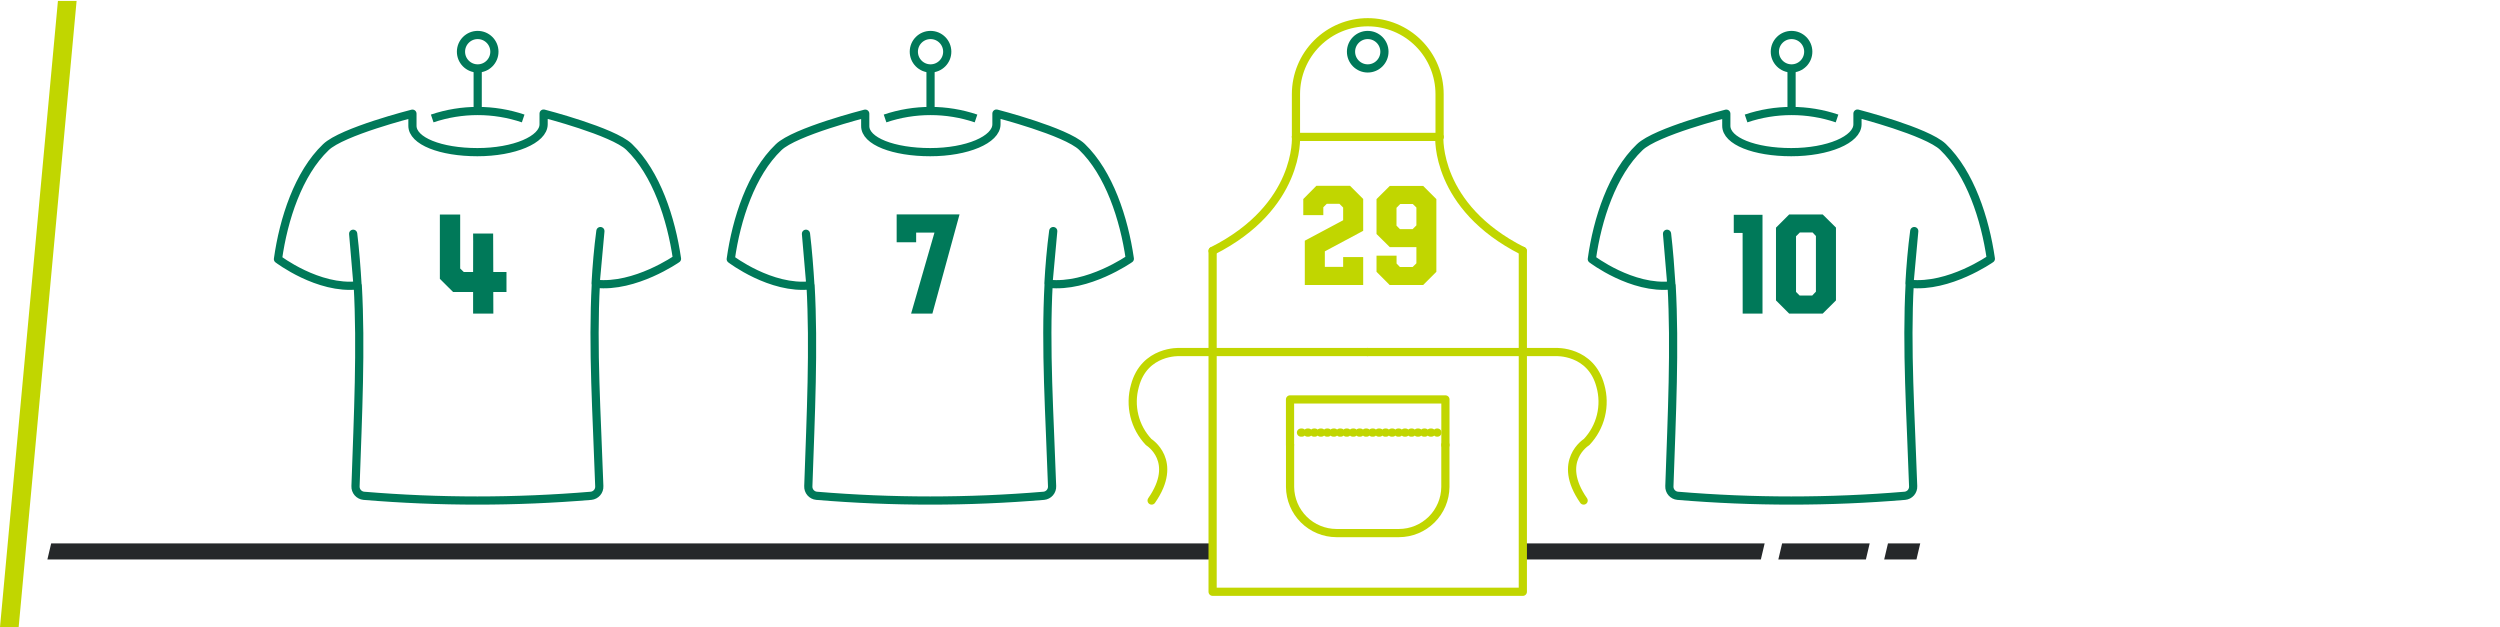 <svg width="610" height="153" viewBox="0 0 610 153" fill="none" xmlns="http://www.w3.org/2000/svg">
<g clip-path="url(#clip0)">
<path d="M4.556 153L18.69 0.222H14.134L0 153H4.556Z" fill="#C1D600"/>
<path d="M321.204 45.328L318 48.565V52.493H322.89V50.571L323.733 49.728H326.818L327.729 50.639V53.741L318.371 58.732V69.539H332.618V62.728H327.729V65.122H323.261V61.328L332.618 56.321V48.548L329.398 45.328H321.204ZM339.11 45.362L335.872 48.582V57.096L339.11 60.3H345.601V64.245L344.674 65.156H341.588L340.762 64.296V62.391H335.872V66.319L339.076 69.539H347.253L350.473 66.319V48.582L347.253 45.362H339.11ZM340.745 55.056V50.706L341.656 49.779H344.724L345.601 50.639V54.989L344.674 55.916H341.588L340.745 55.056Z" fill="#C1D600"/>
<path d="M218.785 52.309V59.12H223.54V56.76H228.008L222.309 76.52H227.502L234.128 52.309H218.785Z" fill="#007959"/>
<path d="M227.05 16.697C229.302 16.697 231.127 14.87 231.127 12.616C231.127 10.363 229.302 8.536 227.05 8.536C224.799 8.536 222.974 10.363 222.974 12.616C222.974 14.87 224.799 16.697 227.05 16.697Z" stroke="#007959" stroke-width="2" stroke-linejoin="round"/>
<path d="M227.051 16.697V27.981" stroke="#007959" stroke-width="2" stroke-linejoin="round"/>
<path d="M107.327 52.342V68.039L110.548 71.243H115.437V76.52H120.377L120.36 71.243H123.581V66.37H120.36L120.327 56.979H115.437L115.454 58.918L115.437 66.37H113.161L112.284 65.51V52.342H107.327Z" fill="#007959"/>
<path d="M116.556 16.697C118.808 16.697 120.633 14.87 120.633 12.616C120.633 10.363 118.808 8.536 116.556 8.536C114.305 8.536 112.479 10.363 112.479 12.616C112.479 14.87 114.305 16.697 116.556 16.697Z" stroke="#007959" stroke-width="2" stroke-linejoin="round"/>
<path d="M116.557 16.697V27.981" stroke="#007959" stroke-width="2" stroke-linejoin="round"/>
<path d="M423.038 52.41V56.827L425.196 56.844L425.213 76.52H430.052V52.41H423.038ZM436.56 52.325L433.34 55.546V73.3L436.56 76.52H444.738L447.975 73.3V55.529L444.738 52.325H436.56ZM439.106 72.103L438.229 71.226V57.653L439.157 56.726H442.276L443.085 57.586V71.158L442.192 72.103H439.106Z" fill="#007959"/>
<path d="M437.139 16.697C439.391 16.697 441.216 14.87 441.216 12.616C441.216 10.363 439.391 8.536 437.139 8.536C434.888 8.536 433.062 10.363 433.062 12.616C433.062 14.87 434.888 16.697 437.139 16.697Z" stroke="#007959" stroke-width="2" stroke-linejoin="round"/>
<path d="M437.14 16.697V27.981" stroke="#007959" stroke-width="2" stroke-linejoin="round"/>
<path d="M371.572 136.502H429.652L430.575 132.584H371.572V136.502Z" fill="#25282A"/>
<path d="M295.012 132.584H12.487L11.565 136.502H295.012V132.584Z" fill="#25282A"/>
<path d="M460.666 132.584L459.743 136.502H467.616L468.539 132.584H460.666Z" fill="#25282A"/>
<path d="M433.915 136.502H455.28L456.203 132.584H434.838L433.915 136.502Z" fill="#25282A"/>
<path d="M215.953 28.905C223.152 26.476 230.949 26.476 238.148 28.905" stroke="#007959" stroke-width="2" stroke-linejoin="round"/>
<path d="M196.655 57.037C197.122 60.838 197.496 65.713 197.73 69.549L196.655 57.037ZM275.679 63.141C274.266 53.366 270.645 42.246 263.998 35.838C260.061 32.062 243.135 27.712 243.135 27.712V30.319C243.135 34.073 235.951 37.125 226.992 37.125C218.032 37.125 211.023 34.447 211.117 30.694C211.117 30.226 211.117 28.472 211.117 27.735C211.117 27.735 193.933 32.097 189.985 35.92C183.292 42.328 179.67 53.459 178.304 63.223C178.304 63.223 188.104 70.706 197.777 69.63C198.618 84.995 197.847 100.85 197.228 118.635C197.198 119.21 197.392 119.775 197.768 120.211C198.145 120.647 198.675 120.92 199.248 120.974C217.696 122.517 236.24 122.517 254.688 120.974C255.26 120.917 255.789 120.643 256.165 120.208C256.541 119.773 256.736 119.21 256.709 118.635C256.113 101.189 255.003 85.065 255.868 69.245C265.493 70.297 275.679 63.141 275.679 63.141ZM255.821 69.174C256.055 64.965 256.429 60.569 256.989 56.383L255.821 69.174Z" stroke="#007959" stroke-width="2" stroke-linejoin="round"/>
<path d="M105.459 28.905C112.658 26.476 120.454 26.476 127.654 28.905" stroke="#007959" stroke-width="2" stroke-linejoin="round"/>
<path d="M86.174 57.037C86.641 60.838 87.015 65.713 87.237 69.549L86.174 57.037ZM165.186 63.141C163.773 53.366 160.163 42.246 153.505 35.838C149.568 32.062 132.642 27.712 132.642 27.712V30.319C132.642 34.073 125.446 37.125 116.487 37.125C107.527 37.125 100.6 34.412 100.635 30.659V27.735C100.635 27.735 83.44 32.097 79.504 35.92C72.799 42.328 69.189 53.459 67.822 63.223C67.822 63.223 77.635 70.706 87.295 69.63C88.136 84.995 87.365 100.85 86.746 118.635C86.719 119.21 86.914 119.773 87.29 120.208C87.666 120.643 88.195 120.917 88.767 120.974C107.219 122.517 125.767 122.517 144.218 120.974C144.789 120.917 145.317 120.643 145.691 120.207C146.065 119.772 146.257 119.209 146.227 118.635C145.632 101.189 144.534 85.065 145.386 69.245C154.953 70.297 165.186 63.141 165.186 63.141ZM145.328 69.174C145.562 64.965 145.935 60.569 146.496 56.383L145.328 69.174Z" stroke="#007959" stroke-width="2" stroke-linejoin="round"/>
<path d="M426.042 28.905C433.241 26.476 441.037 26.476 448.237 28.905" stroke="#007959" stroke-width="2" stroke-linejoin="round"/>
<path d="M406.756 57.037C407.211 60.838 407.585 65.713 407.819 69.549L406.756 57.037ZM485.768 63.141C484.355 53.366 480.745 42.246 474.087 35.838C470.15 32.062 453.224 27.712 453.224 27.712V30.319C453.224 34.073 446.028 37.125 437.069 37.125C428.109 37.125 421.17 34.412 421.217 30.659V27.735C421.217 27.735 404.022 32.097 400.086 35.92C393.381 42.328 389.759 53.459 388.404 63.223C388.404 63.223 398.205 70.706 407.877 69.63C408.718 84.995 407.947 100.85 407.328 118.635C407.298 119.21 407.492 119.775 407.869 120.211C408.245 120.647 408.776 120.92 409.349 120.974C427.797 122.517 446.341 122.517 464.789 120.974C465.362 120.92 465.892 120.647 466.269 120.211C466.645 119.775 466.839 119.21 466.81 118.635C466.214 101.189 465.116 85.065 465.968 69.245C475.582 70.297 485.768 63.141 485.768 63.141ZM465.91 69.174C466.144 64.965 466.518 60.569 467.078 56.383L465.91 69.174Z" stroke="#007959" stroke-width="2" stroke-linejoin="round"/>
<path d="M314.766 108.567V97.459H352.683V108.567" stroke="#C1D600" stroke-width="2" stroke-linecap="round" stroke-linejoin="round"/>
<path d="M314.777 108.567V118.834C314.808 121.818 316.012 124.671 318.128 126.774C320.244 128.877 323.103 130.061 326.085 130.07H341.364C344.346 130.061 347.205 128.877 349.321 126.774C351.437 124.671 352.641 121.818 352.672 118.834V108.567" stroke="#C1D600" stroke-width="2" stroke-linecap="round" stroke-linejoin="round"/>
<path d="M371.572 61.212V144.394H295.877V61.212" stroke="#C1D600" stroke-width="2" stroke-linecap="round" stroke-linejoin="round"/>
<path d="M316.214 33.406H351.246" stroke="#C1D600" stroke-width="2" stroke-linecap="round" stroke-linejoin="round"/>
<path d="M351.2 33.406C351.2 33.406 350.113 50.419 371.525 61.212" stroke="#C1D600" stroke-width="2" stroke-linecap="round" stroke-linejoin="round"/>
<path d="M316.214 33.406C316.214 33.406 317.301 50.419 295.877 61.212" stroke="#C1D600" stroke-width="2" stroke-linecap="round" stroke-linejoin="round"/>
<path d="M316.214 33.406V22.965C316.214 18.313 318.06 13.852 321.346 10.563C324.632 7.273 329.089 5.426 333.736 5.426C338.383 5.426 342.84 7.273 346.126 10.563C349.412 13.852 351.258 18.313 351.258 22.965V33.406" stroke="#C1D600" stroke-width="2" stroke-linecap="round" stroke-linejoin="round"/>
<path d="M333.678 85.895H379.574C379.574 85.895 388.183 85.439 390.496 94.15C391.169 96.533 391.211 99.05 390.62 101.455C390.028 103.859 388.822 106.069 387.12 107.866C387.12 107.866 379.667 112.45 386.407 122.131" stroke="#C1D600" stroke-width="2" stroke-linecap="round" stroke-linejoin="round"/>
<path d="M333.677 85.895H287.828C287.828 85.895 279.219 85.439 276.918 94.15C276.243 96.532 276.199 99.049 276.789 101.453C277.378 103.858 278.582 106.067 280.282 107.866C280.282 107.866 287.746 112.45 280.995 122.131" stroke="#C1D600" stroke-width="2" stroke-linecap="round" stroke-linejoin="round"/>
<path d="M317.44 105.551H350.732" stroke="#C1D600" stroke-width="2" stroke-linecap="round" stroke-linejoin="round" stroke-dasharray="0.23 1.35"/>
<path d="M333.724 16.697C335.976 16.697 337.801 14.87 337.801 12.616C337.801 10.363 335.976 8.536 333.724 8.536C331.473 8.536 329.647 10.363 329.647 12.616C329.647 14.87 331.473 16.697 333.724 16.697Z" stroke="#007959" stroke-width="2" stroke-linejoin="round"/>
</g>
<defs>
<clipPath id="clip0">
<rect width="610" height="153" fill="white"/>
</clipPath>
</defs>
</svg>
